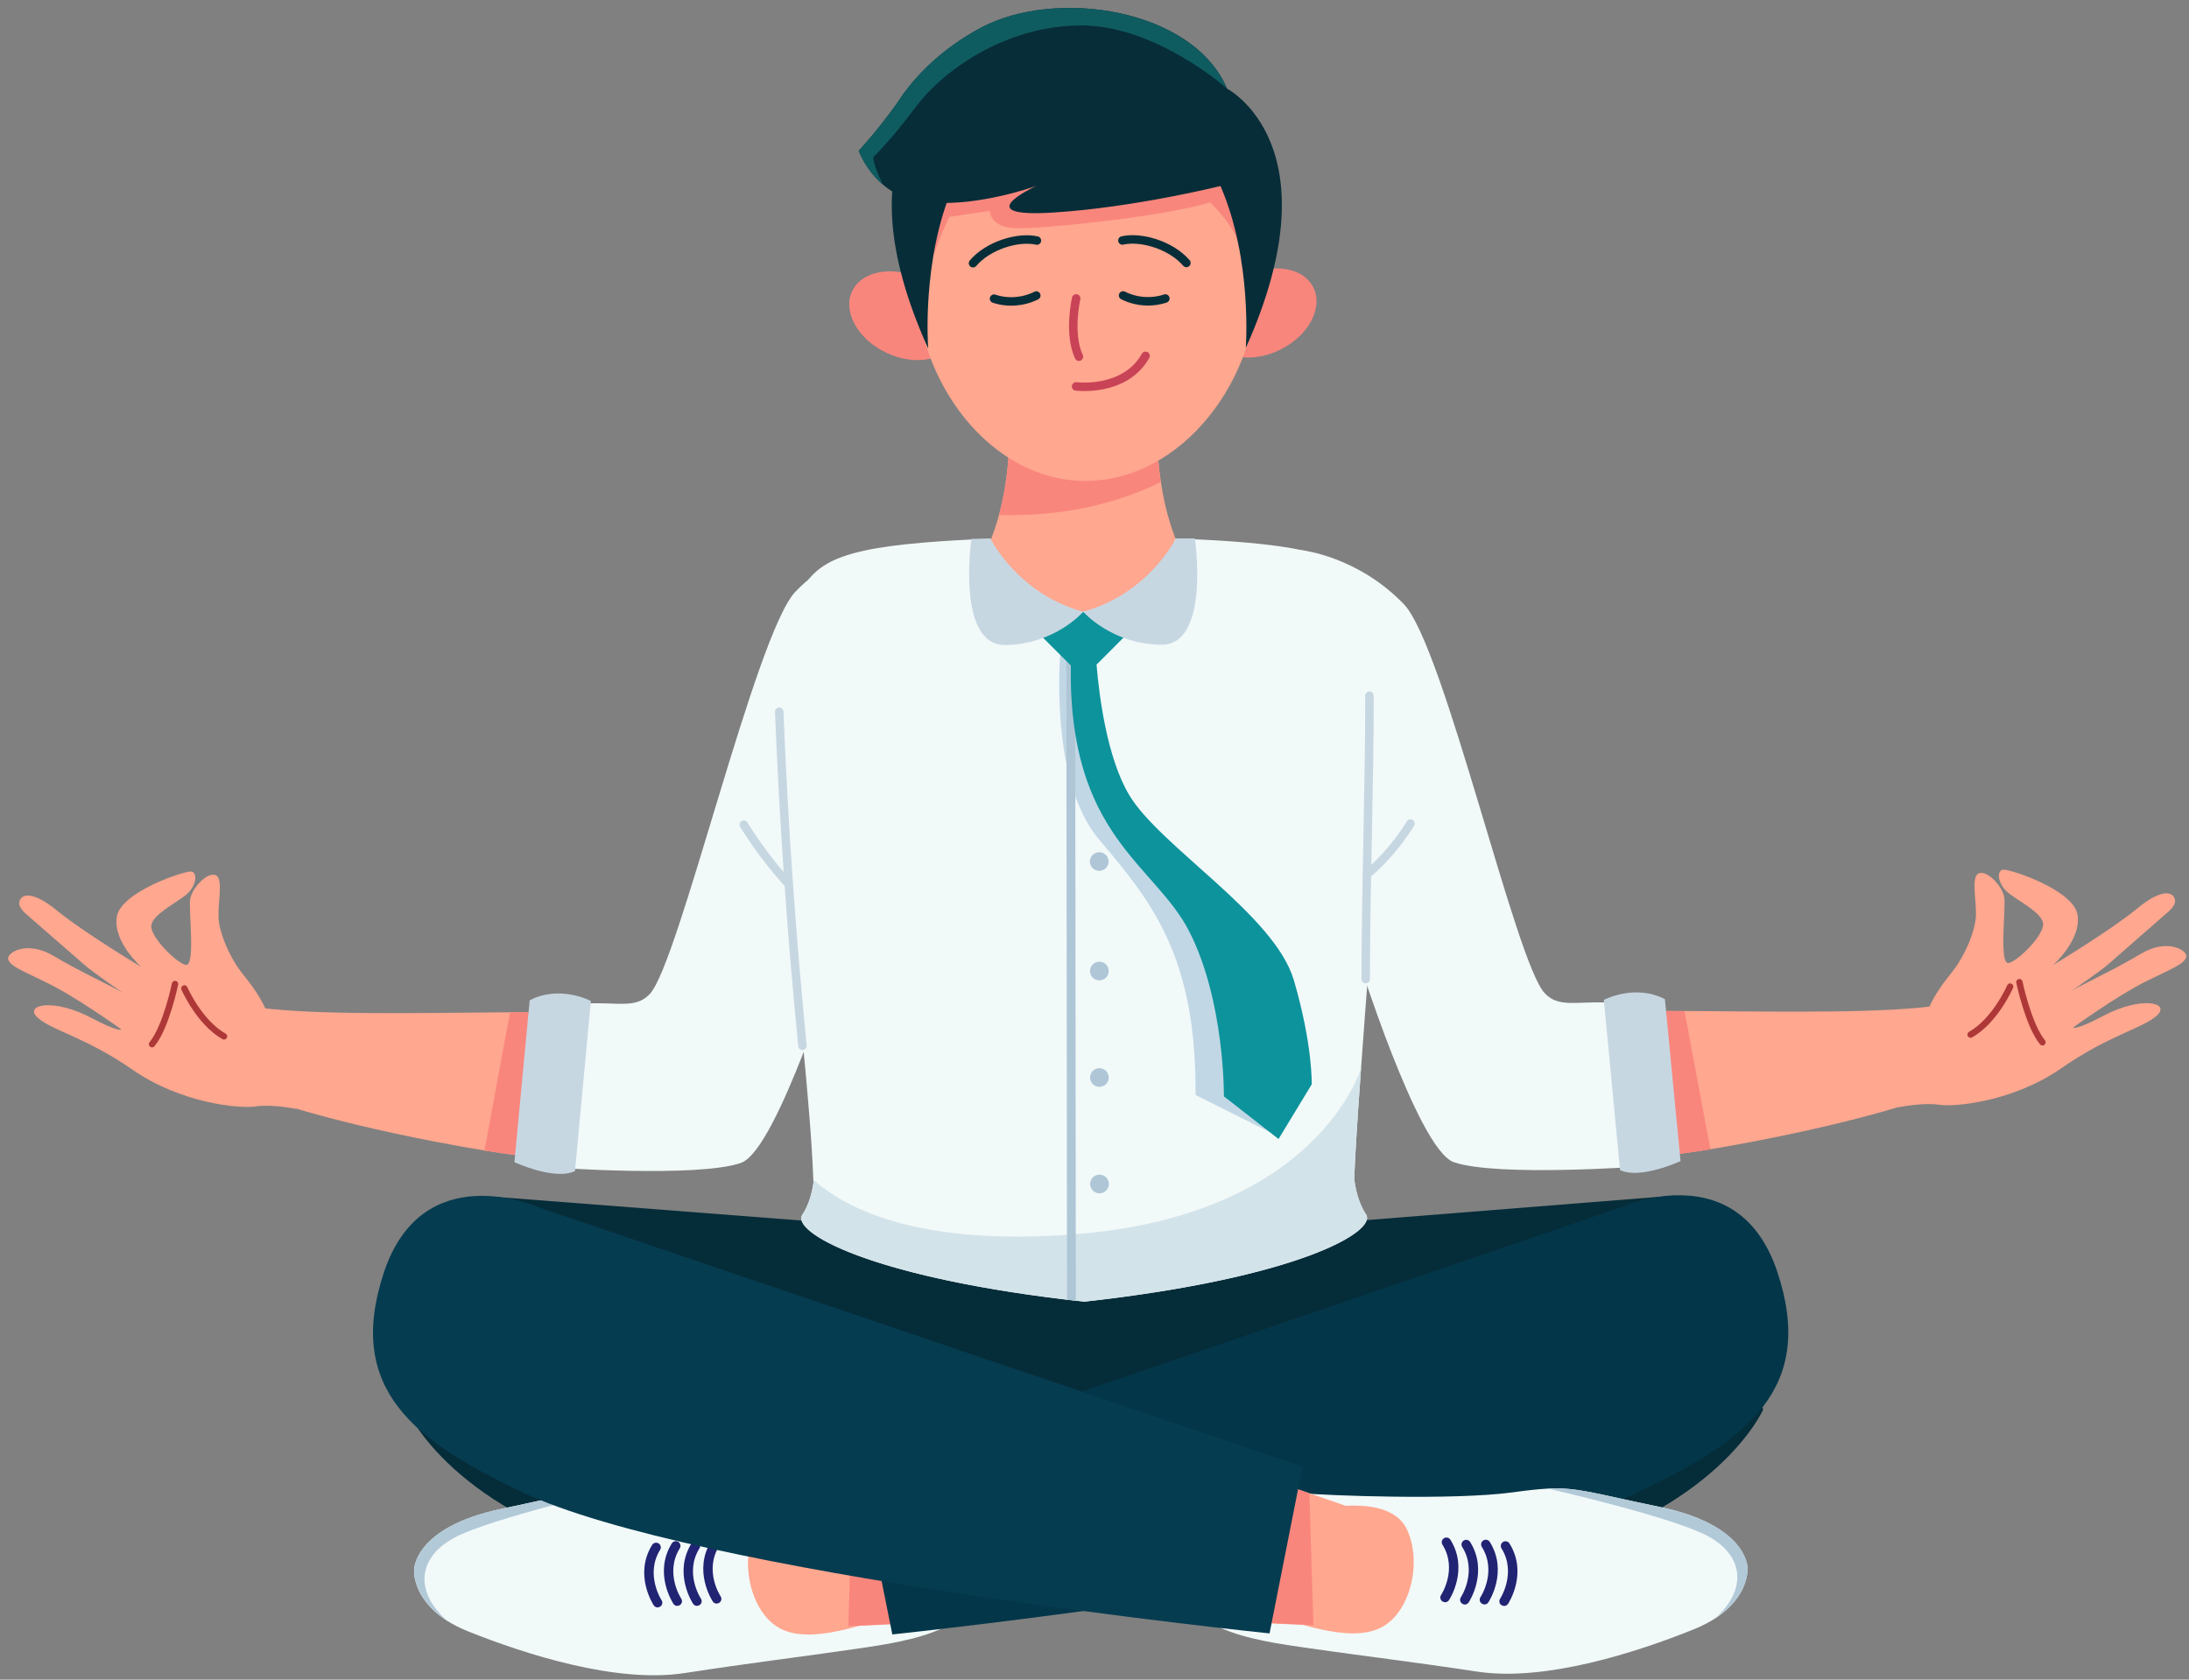 <svg width="258" height="198" viewBox="0 0 258 198" fill="none" xmlns="http://www.w3.org/2000/svg">
<rect x="0" y="0" width="258" height="198" fill="#808080" stroke="none"/>
<g clip-path="url(#clip0_36_832)">
<path d="M207.82 166.148C207.82 166.148 202.4 178.508 180.35 183.738C159.07 188.778 129.94 184.138 127.93 183.808C125.92 184.138 96.79 188.838 75.51 183.838C53.45 178.648 48.01 166.308 48.01 166.308L58.65 141.108L96.11 144.008L99.75 139.708L127.89 147.138L156.02 139.648L159.67 143.938L197.35 140.938L207.81 166.148H207.82Z" fill="#052C39"/>
<path d="M132.33 188.908C132.33 188.908 139.52 187.988 143.17 186.788" stroke="#AE3838" stroke-width="0.75" stroke-miterlimit="10" stroke-linecap="round"/>
<path d="M80.65 197.228C88.65 195.998 93.87 195.388 100.48 194.428C107.09 193.468 116.83 192.238 116.39 183.968C115.95 175.708 103.94 175.888 101.16 176.158C98.38 176.428 83.5 177.048 76.45 176.098C74.72 175.868 73.43 175.718 72.31 175.668C68.85 175.508 67.02 176.208 59.14 177.858C48.71 180.038 48.8 185.088 48.8 185.088C48.8 185.088 48.55 188.398 52.66 191.038C53.36 191.478 54.18 191.908 55.15 192.298C61.85 194.988 72.64 198.458 80.64 197.228H80.65Z" fill="#F2F9F9"/>
<path d="M114.22 183.968C114.22 183.968 115.44 186.838 108.48 189.278C101.52 191.718 95.65 193.768 92.09 192.038C88.52 190.298 87.12 184.198 88.99 180.388C90.86 176.578 97.66 177.548 100.85 178.418C104.04 179.288 110.54 179.398 112.74 181.128C114.95 182.868 114.22 183.968 114.22 183.968Z" fill="#FFA78F"/>
<path d="M52.671 191.028C48.711 187.508 49.311 183.418 53.761 181.158C58.171 178.928 72.001 175.728 72.321 175.658C68.861 175.498 67.031 176.198 59.151 177.848C48.721 180.028 48.811 185.078 48.811 185.078C48.811 185.078 48.561 188.388 52.671 191.028Z" fill="#B2C9D8"/>
<path d="M84.471 189.038C84.29 189.038 84.121 188.948 84.01 188.788C83.91 188.638 81.661 185.148 83.821 181.668C83.981 181.408 84.32 181.328 84.581 181.488C84.841 181.648 84.921 181.988 84.76 182.248C82.981 185.118 84.851 188.058 84.931 188.178C85.101 188.428 85.031 188.778 84.771 188.938C84.681 188.998 84.57 189.028 84.471 189.028V189.038Z" fill="#212473"/>
<path d="M82.15 189.308C81.97 189.308 81.8 189.218 81.69 189.058C81.59 188.908 79.34 185.418 81.5 181.938C81.66 181.678 82 181.598 82.26 181.758C82.52 181.918 82.6 182.258 82.44 182.518C80.66 185.388 82.53 188.328 82.61 188.448C82.78 188.698 82.71 189.048 82.45 189.208C82.36 189.268 82.25 189.298 82.15 189.298V189.308Z" fill="#212473"/>
<path d="M79.83 189.308C79.65 189.308 79.48 189.218 79.37 189.058C79.27 188.908 77.02 185.418 79.18 181.938C79.34 181.678 79.68 181.598 79.94 181.758C80.2 181.918 80.28 182.258 80.12 182.518C78.34 185.388 80.21 188.328 80.29 188.448C80.46 188.698 80.39 189.048 80.13 189.208C80.04 189.268 79.93 189.298 79.83 189.298V189.308Z" fill="#212473"/>
<path d="M77.511 189.488C77.331 189.488 77.161 189.398 77.051 189.238C76.951 189.088 74.701 185.598 76.861 182.118C77.021 181.858 77.361 181.778 77.621 181.938C77.881 182.098 77.961 182.438 77.801 182.698C76.011 185.588 77.951 188.598 77.971 188.628C78.141 188.878 78.071 189.228 77.811 189.388C77.721 189.448 77.611 189.478 77.511 189.478V189.488Z" fill="#212473"/>
<path d="M109.61 191.208C105.42 191.478 102.01 191.628 99.99 191.698C98.7 191.738 97.99 191.758 97.99 191.758C97.99 191.758 94.01 188.928 93.3 178.618C93.3 178.618 96.08 177.648 100.43 176.138C101.37 175.818 102.38 175.468 103.46 175.098L107.54 175.588C107.54 175.588 110.97 183.258 111.53 185.628C111.84 186.948 110.71 189.318 109.62 191.198L109.61 191.208Z" fill="#FFA78F"/>
<path d="M109.61 191.208L99.99 191.698L100.43 176.148C101.37 175.828 102.38 175.478 103.46 175.108L107.54 175.598C107.54 175.598 110.97 183.268 111.53 185.638C111.84 186.958 110.71 189.328 109.62 191.208H109.61Z" fill="#F9867D"/>
<path d="M193.32 175.788C186.85 178.898 175.63 181.728 163.31 184.148C136.78 189.358 105.17 192.668 105.17 192.668L101.23 173.008L133.37 162.028L191.32 142.228C191.32 142.228 204.9 136.158 209.49 149.958C214.08 163.758 205.79 169.808 193.33 175.788H193.32Z" fill="#043649"/>
<path d="M174.15 197.058C166.14 195.848 160.92 195.248 154.31 194.298C147.7 193.348 137.96 192.138 138.38 183.878C138.81 175.608 150.81 175.778 153.59 176.028C156.38 176.288 171.25 176.878 178.3 175.918C180.02 175.678 181.32 175.538 182.44 175.478C185.9 175.308 187.73 176.008 195.61 177.638C206.05 179.798 205.97 184.848 205.97 184.848C205.97 184.848 206.23 188.158 202.12 190.798C201.42 191.248 200.6 191.678 199.63 192.068C192.94 194.768 182.15 198.258 174.15 197.058Z" fill="#F2F9F9"/>
<path d="M140.56 183.868C140.56 183.868 139.34 186.738 146.31 189.168C153.27 191.598 159.15 193.638 162.71 191.888C166.27 190.148 167.66 184.038 165.79 180.228C163.91 176.418 157.12 177.408 153.93 178.278C150.74 179.148 144.25 179.278 142.04 181.018C139.84 182.758 140.56 183.858 140.56 183.858V183.868Z" fill="#FFA78F"/>
<path d="M202.13 190.798C206.09 187.268 205.48 183.178 201.02 180.938C196.61 178.718 182.76 175.548 182.45 175.478C185.91 175.308 187.74 176.008 195.62 177.638C206.06 179.798 205.98 184.848 205.98 184.848C205.98 184.848 206.24 188.158 202.13 190.798Z" fill="#B2C9D8"/>
<path d="M170.32 188.878C170.5 188.878 170.67 188.788 170.78 188.628C170.88 188.478 173.12 184.988 170.95 181.508C170.79 181.248 170.45 181.168 170.19 181.328C169.93 181.488 169.85 181.828 170.01 182.088C171.8 184.958 169.93 187.898 169.85 188.018C169.68 188.268 169.76 188.618 170.01 188.778C170.1 188.838 170.21 188.868 170.31 188.868L170.32 188.878Z" fill="#212473"/>
<path d="M172.64 189.148C172.82 189.148 172.99 189.058 173.1 188.898C173.2 188.748 175.44 185.258 173.28 181.778C173.12 181.518 172.78 181.438 172.52 181.598C172.26 181.758 172.18 182.098 172.34 182.358C174.13 185.228 172.26 188.168 172.18 188.288C172.01 188.538 172.09 188.888 172.34 189.048C172.43 189.108 172.54 189.138 172.64 189.138V189.148Z" fill="#212473"/>
<path d="M174.961 189.138C175.141 189.138 175.311 189.048 175.421 188.888C175.521 188.738 177.761 185.248 175.591 181.768C175.431 181.508 175.091 181.428 174.831 181.588C174.571 181.748 174.491 182.088 174.651 182.348C176.441 185.218 174.571 188.158 174.491 188.278C174.321 188.528 174.401 188.878 174.651 189.038C174.741 189.098 174.851 189.128 174.951 189.128L174.961 189.138Z" fill="#212473"/>
<path d="M177.28 189.318C177.46 189.318 177.63 189.228 177.74 189.068C177.84 188.918 180.08 185.428 177.91 181.948C177.75 181.688 177.41 181.608 177.15 181.768C176.89 181.928 176.81 182.268 176.97 182.528C178.77 185.408 176.83 188.428 176.81 188.458C176.64 188.708 176.71 189.058 176.97 189.218C177.06 189.278 177.17 189.308 177.27 189.308L177.28 189.318Z" fill="#212473"/>
<path d="M145.181 191.108C149.371 191.378 152.781 191.518 154.801 191.578C156.091 191.618 156.801 191.638 156.801 191.638C156.801 191.638 160.771 188.798 161.461 178.488C161.461 178.488 158.681 177.528 154.321 176.028C153.381 175.708 152.371 175.368 151.291 174.998L147.211 175.498C147.211 175.498 143.801 183.178 143.241 185.538C142.931 186.858 144.061 189.228 145.161 191.108H145.181Z" fill="#FFA78F"/>
<path d="M145.18 191.108L154.8 191.578L154.33 176.028C153.39 175.708 152.38 175.368 151.3 174.998L147.22 175.498C147.22 175.498 143.81 183.178 143.25 185.538C142.94 186.858 144.07 189.228 145.17 191.108H145.18Z" fill="#F9867D"/>
<path d="M149.63 192.558L153.52 172.878L63.38 142.288C63.38 142.288 49.79 136.238 45.23 150.048C40.67 163.858 48.98 169.898 61.44 175.848C81.87 185.598 149.63 192.548 149.63 192.548V192.558Z" fill="#063C50"/>
<path d="M229.3 118.418L226.22 129.718C226.22 129.718 217.65 132.758 201.59 135.478C201.44 135.498 201.28 135.528 201.11 135.548C192.47 136.978 183.25 137.108 176.48 136.918L180.24 119.678C185.04 119.188 191.62 119.138 198.55 119.178C209.97 119.238 222.35 119.528 229.3 118.408V118.418Z" fill="#FFA78F"/>
<path d="M198.55 119.198L201.59 135.488C201.44 135.508 201.28 135.538 201.11 135.558C192.47 136.988 183.25 137.118 176.48 136.928L180.24 119.688C185.04 119.198 191.62 119.148 198.55 119.188V119.198Z" fill="#F9867D"/>
<path d="M223.75 130.528C223.75 130.528 226.65 129.938 228.54 130.228C230.43 130.518 237.33 129.848 242.98 125.908C248.64 121.978 252.55 121.238 254.22 119.708C255.89 118.178 252.37 117.388 247.93 119.738C244.59 121.508 244.33 121.128 244.33 121.128C244.33 121.128 249.71 117.248 253.09 115.608C256.46 113.968 257.33 113.638 257.66 112.878C257.99 112.118 255.56 110.508 252.35 112.428C249.14 114.338 245.58 115.958 244.22 116.778C244.22 116.778 247.7 114.378 248.65 113.528C249.6 112.678 254.67 108.258 255.46 107.568C256.25 106.888 256.61 106.278 256.17 105.668C255.82 105.168 254.62 104.858 251.93 107.068C248.74 109.698 241.98 113.758 241.98 113.758C241.98 113.758 245.31 110.848 244.87 107.868C244.43 104.888 236.83 102.408 236.07 102.518C235.31 102.628 235.42 104.258 236.77 105.308C238.12 106.358 240.7 107.618 240.81 108.898C240.92 110.168 238.02 113.148 236.79 113.518C235.56 113.888 236.43 107.068 236.23 105.788C236.03 104.508 234.3 102.638 233.28 102.928C232.26 103.218 232.96 106.088 232.89 107.908C232.82 109.728 231.59 112.708 230.04 114.628C228.48 116.558 227.47 118.158 226.93 119.938C226.39 121.718 224.03 121.908 224.03 121.908L223.76 130.548L223.75 130.528Z" fill="#FFA78F"/>
<path d="M236.92 116.298C236.92 116.298 235.18 120.308 232.26 121.958" stroke="#AE3838" stroke-width="0.75" stroke-miterlimit="10" stroke-linecap="round"/>
<path d="M238.01 115.778C238.01 115.778 239.06 120.828 240.73 122.868" stroke="#AE3838" stroke-width="0.75" stroke-miterlimit="10" stroke-linecap="round"/>
<path d="M192.91 118.458L193.55 137.498C193.55 137.498 176.48 138.748 171.37 137.008C169.14 136.248 166.2 129.688 164.08 124.308C161.95 118.928 159.42 111.098 159.42 111.098L153.4 64.858C153.4 64.858 159.98 65.538 165.46 71.218C170.21 76.138 178.64 113.588 182.08 117.098C184.13 119.188 186.34 117.558 192.91 118.468V118.458Z" fill="#F2F9F9"/>
<path d="M189.021 117.878C189.021 117.878 192.67 115.928 196.23 117.788L198.07 136.868C198.07 136.868 193.321 139.078 190.941 137.928L189.031 117.878H189.021Z" fill="#C7D7E2"/>
<path d="M29.36 118.628L32.47 129.918C32.47 129.918 41.05 132.938 57.11 135.628C57.26 135.648 57.42 135.678 57.59 135.698C66.23 137.118 75.45 137.218 82.22 137.018L78.43 119.788C73.63 119.308 67.05 119.268 60.12 119.328C48.7 119.408 36.32 119.728 29.37 118.618L29.36 118.628Z" fill="#FFA78F"/>
<path d="M60.111 119.338L57.101 135.628C57.251 135.648 57.411 135.678 57.581 135.698C66.221 137.118 75.441 137.218 82.211 137.018L78.421 119.788C73.621 119.308 67.041 119.268 60.111 119.328V119.338Z" fill="#F9867D"/>
<path d="M34.92 130.718C34.92 130.718 32.02 130.138 30.13 130.428C28.24 130.718 21.34 130.058 15.68 126.138C10.02 122.218 6.1 121.488 4.43 119.958C2.76 118.428 6.27 117.628 10.72 119.968C14.06 121.728 14.32 121.358 14.32 121.358C14.32 121.358 8.93 117.488 5.55 115.858C2.17 114.218 1.3 113.898 0.98 113.138C0.65 112.378 3.08 110.768 6.29 112.668C9.5 114.578 13.07 116.188 14.43 117.008C14.43 117.008 10.95 114.608 9.99 113.768C9.04 112.928 3.96 108.508 3.17 107.828C2.38 107.148 2.02 106.548 2.45 105.928C2.8 105.428 4 105.118 6.69 107.318C9.89 109.938 16.66 113.988 16.66 113.988C16.66 113.988 13.32 111.078 13.76 108.108C14.2 105.128 21.79 102.628 22.55 102.738C23.31 102.848 23.2 104.478 21.86 105.538C20.52 106.588 17.94 107.858 17.83 109.128C17.72 110.398 20.62 113.378 21.86 113.738C23.09 114.098 22.21 107.288 22.41 106.008C22.61 104.728 24.34 102.848 25.35 103.138C26.37 103.428 25.68 106.298 25.75 108.108C25.82 109.928 27.06 112.898 28.62 114.828C30.18 116.758 31.2 118.348 31.74 120.128C32.28 121.908 34.64 122.088 34.64 122.088L34.93 130.728L34.92 130.718Z" fill="#FFA78F"/>
<path d="M21.73 116.518C21.73 116.518 23.48 120.518 26.401 122.168" stroke="#AE3838" stroke-width="0.75" stroke-miterlimit="10" stroke-linecap="round"/>
<path d="M20.63 115.998C20.63 115.998 19.59 121.058 17.92 123.088" stroke="#AE3838" stroke-width="0.75" stroke-miterlimit="10" stroke-linecap="round"/>
<path d="M65.751 118.588L65.141 137.628C65.141 137.628 82.211 138.848 87.321 137.088C89.551 136.318 92.471 129.758 94.581 124.368C96.701 118.978 99.211 111.148 99.211 111.148L105.141 64.898C105.141 64.898 99.221 64.058 93.761 69.738C89.021 74.668 80.001 113.668 76.571 117.188C74.531 119.288 72.311 117.658 65.751 118.578V118.588Z" fill="#F2F9F9"/>
<path d="M69.64 117.998C69.64 117.998 65.99 116.058 62.43 117.918L60.63 136.998C60.63 136.998 65.39 139.198 67.77 138.048L69.64 117.998Z" fill="#C7D7E2"/>
<path d="M140.861 67.898L127.711 80.808L114.521 67.918C116.071 65.668 117.091 63.128 117.751 60.688C119.221 55.248 118.921 50.318 118.921 50.318L136.421 50.298C136.421 50.298 136.261 53.088 136.821 56.798C137.321 60.208 138.441 64.398 140.861 67.888V67.898Z" fill="#FFA78F"/>
<path d="M136.82 56.818C133.21 58.628 126.75 60.958 117.74 60.708C119.21 55.268 118.91 50.338 118.91 50.338L136.41 50.318C136.41 50.318 136.25 53.108 136.81 56.818H136.82Z" fill="#F9867D"/>
<path d="M154.791 33.878C155.981 36.258 154.261 39.538 150.941 41.198C147.621 42.858 143.961 42.278 142.771 39.908C141.581 37.528 143.301 34.248 146.621 32.588C149.941 30.928 153.601 31.498 154.791 33.878Z" fill="#F9867D"/>
<path d="M100.45 34.298C99.29 36.698 101.07 39.948 104.41 41.558C107.75 43.168 111.4 42.538 112.56 40.138C113.72 37.738 111.94 34.488 108.6 32.878C105.26 31.268 101.61 31.898 100.45 34.298Z" fill="#F9867D"/>
<path d="M148.33 32.118C148.43 44.898 139.26 56.598 128.07 56.688C116.88 56.778 107.91 45.208 107.81 32.428C107.71 19.648 116.7 9.218 127.89 9.138C139.08 9.048 148.23 19.338 148.32 32.118H148.33Z" fill="#FFA78F"/>
<path d="M110.01 30.148C110.01 30.148 111.08 27.078 111.92 25.558L116.67 24.868C116.67 24.868 116.64 26.798 119.68 26.898C122.72 26.998 136.46 25.658 142.65 23.868C142.65 23.868 145.62 26.718 146 28.918C146 28.918 148.53 24.448 146 21.468C143.46 18.488 137.58 12.478 135.83 12.478C134.08 12.478 117.71 12.498 117.71 12.498C117.71 12.498 111.71 19.918 111.15 20.058C110.59 20.198 110.01 21.768 110.01 21.768L108.03 28.958L110.02 30.138L110.01 30.148Z" fill="#F9867D"/>
<path d="M109.4 41.098C109.4 41.098 108.57 30.698 112.34 21.958L111.54 10.488C111.54 10.488 98.61 17.168 109.4 41.098Z" fill="#072D38"/>
<path d="M146.83 41.058C146.83 41.058 147.64 30.658 143.85 21.928C143.85 21.928 133.71 24.458 124.09 25.058C114.42 25.658 121.28 22.338 122.1 21.928C121.42 22.178 115.39 24.238 109.98 23.888H109.97C109.91 23.888 109.84 23.888 109.77 23.878C108.92 23.818 108.1 23.688 107.31 23.498C106.92 23.398 106.56 23.278 106.24 23.138H106.23C105.39 22.768 104.66 22.278 104.06 21.758C101.98 19.988 101.22 17.768 101.22 17.768C103.14 15.668 104.71 13.588 105.62 12.318C105.64 12.288 105.66 12.258 105.68 12.228C106.01 11.768 106.24 11.428 106.36 11.238C106.43 11.148 106.46 11.088 106.46 11.088C108.21 8.698 111.09 5.688 115.6 3.278C124.44 -1.452 140.62 1.008 144.62 10.448C144.62 10.448 157.56 17.108 146.82 41.048L146.83 41.058Z" fill="#072D38"/>
<path d="M144.63 10.458C144.63 10.458 136.17 2.868 127.17 2.998C118.17 3.128 110.99 8.528 108 12.528C105.02 16.518 102.93 18.528 102.93 18.528C102.95 19.598 104.05 21.758 104.05 21.758C101.97 19.988 101.21 17.768 101.21 17.768C103.13 15.668 104.7 13.588 105.61 12.318C105.63 12.288 105.65 12.258 105.67 12.228C106 11.768 106.23 11.428 106.35 11.238C106.42 11.148 106.45 11.088 106.45 11.088C108.2 8.698 111.08 5.688 115.59 3.278C124.43 -1.452 140.61 1.008 144.61 10.448L144.63 10.458Z" fill="#0F5C60"/>
<path d="M126.84 35.178C126.84 35.178 125.89 39.288 127.16 42.048" stroke="#C94357" stroke-linecap="round" stroke-linejoin="round"/>
<path d="M126.83 45.548C126.83 45.548 132.55 46.308 135.02 41.948" stroke="#C94357" stroke-linecap="round" stroke-linejoin="round"/>
<path d="M132.29 28.348C134.44 27.848 138 28.868 139.83 30.998" stroke="#072D38" stroke-linecap="round" stroke-linejoin="round"/>
<path d="M132.37 34.828C133.9 35.598 135.73 35.728 137.35 35.188" stroke="#072D38" stroke-linecap="round" stroke-linejoin="round"/>
<path d="M122.211 28.358C120.061 27.858 116.501 28.888 114.681 31.028" stroke="#072D38" stroke-linecap="round" stroke-linejoin="round"/>
<path d="M122.14 34.838C120.61 35.608 118.78 35.748 117.16 35.208" stroke="#072D38" stroke-linecap="round" stroke-linejoin="round"/>
<path d="M161 143.128C162.37 145.148 153.06 150.628 127.81 153.438H127.79C127.46 153.398 127.13 153.368 126.79 153.328C126.44 153.288 126.1 153.248 125.75 153.218C102.03 150.378 93.25 145.168 94.56 143.198C95.36 142.008 95.72 140.498 95.87 139.458C95.87 139.328 95.86 139.198 95.86 139.068C95.77 136.668 95.6 133.968 95.35 131.048C94.24 117.178 91.85 98.598 92.08 86.678C92.39 69.978 94.06 66.628 101.92 64.898C105.61 64.088 111.51 63.698 116.74 63.498C116.74 63.498 119.49 72.118 127.66 72.108C135.83 72.108 138.56 63.478 138.56 63.478C139.81 63.528 141.09 63.578 142.38 63.648C146.49 63.868 150.57 64.238 153.39 64.848C161.25 66.558 162.93 69.908 163.28 86.608C163.32 89.018 161.52 110.508 160.42 125.878C160.02 131.438 159.71 136.198 159.61 138.968C159.74 139.998 160.08 141.768 160.99 143.128H161Z" fill="#F2F9F9"/>
<path d="M94.58 123.278C93.28 110.178 92.37 97.048 91.84 83.898" stroke="#C7D7E2" stroke-linecap="round" stroke-linejoin="round"/>
<path d="M87.66 97.218C89.15 99.608 90.85 101.878 92.73 103.978" stroke="#C7D7E2" stroke-linecap="round" stroke-linejoin="round"/>
<path d="M160.97 115.418C160.97 104.358 161.41 93.068 161.41 82.008" stroke="#C7D7E2" stroke-linecap="round" stroke-linejoin="round"/>
<path d="M161.101 103.098C163.111 101.368 164.851 99.328 166.241 97.078" stroke="#C7D7E2" stroke-linecap="round" stroke-linejoin="round"/>
<path d="M127.81 153.438H127.79C102.53 150.678 93.21 145.218 94.57 143.198C95.37 142.008 95.73 140.498 95.88 139.458C95.88 139.328 95.87 139.198 95.87 139.068C99.63 142.438 108.22 146.958 126.78 145.488C155.43 143.218 160.42 125.888 160.42 125.888C160.02 131.448 159.71 136.208 159.61 138.978C159.74 140.008 160.08 141.778 160.99 143.138C162.36 145.158 153.05 150.638 127.8 153.448L127.81 153.438Z" fill="#D3E3EA"/>
<path d="M125.04 76.028C125.04 76.028 123.4 91.728 129.56 98.988C135.72 106.258 141.03 112.738 140.91 129.078L149.62 133.438C149.62 133.438 148.72 111.408 139.48 103.208C130.24 95.008 129.05 88.858 128.45 86.898C127.85 84.938 127.29 77.248 127.29 77.248L125.05 76.028H125.04Z" fill="#C1D7E5"/>
<path d="M126.721 76.018L126.801 153.328C126.451 153.288 126.111 153.248 125.761 153.218L125.681 76.028H126.721V76.018Z" fill="#AEC6D6"/>
<path d="M130.66 101.558C130.66 102.168 130.17 102.658 129.56 102.658C128.95 102.658 128.46 102.168 128.46 101.558C128.46 100.948 128.95 100.458 129.56 100.458C130.17 100.458 130.66 100.948 130.66 101.558Z" fill="#AEC6D6"/>
<path d="M130.67 114.468C130.67 115.078 130.18 115.568 129.57 115.568C128.96 115.568 128.47 115.078 128.47 114.468C128.47 113.858 128.96 113.368 129.57 113.368C130.18 113.368 130.67 113.858 130.67 114.468Z" fill="#AEC6D6"/>
<path d="M130.68 127.018C130.68 127.628 130.19 128.118 129.58 128.118C128.97 128.118 128.48 127.628 128.48 127.018C128.48 126.408 128.97 125.918 129.58 125.918C130.19 125.918 130.68 126.408 130.68 127.018Z" fill="#AEC6D6"/>
<path d="M130.69 139.568C130.69 140.178 130.2 140.668 129.59 140.668C128.98 140.668 128.49 140.178 128.49 139.568C128.49 138.958 128.98 138.468 129.59 138.468C130.2 138.468 130.69 138.958 130.69 139.568Z" fill="#AEC6D6"/>
<path d="M152.491 115.538C150.241 107.848 136.741 99.818 133.101 93.738C130.471 89.348 129.551 82.058 129.241 78.348L133.241 74.338L127.671 72.128L122.101 74.348L126.211 78.448C125.881 98.538 136.131 101.878 140.171 109.808C144.371 118.058 144.251 129.238 144.251 129.238L150.691 134.268L154.601 127.828C154.601 127.828 154.741 123.218 152.491 115.528V115.538Z" fill="#0D939C"/>
<path d="M138.58 63.478C138.58 63.478 135.42 69.978 127.67 72.108C127.67 72.108 130.95 75.908 136.82 76.008C142.69 76.108 140.83 63.478 140.83 63.478H138.58Z" fill="#C7D7E2"/>
<path d="M116.751 63.508C116.751 63.508 119.931 69.998 127.671 72.118C127.671 72.118 124.401 75.928 118.531 76.038C112.661 76.148 114.491 63.518 114.491 63.518H116.741L116.751 63.508Z" fill="#C7D7E2"/>
</g>
<defs>
<clipPath id="clip0_36_832">
<rect width="256.74" height="196.53" fill="white" transform="translate(0.95 0.948)"/>
</clipPath>
</defs>
</svg>
